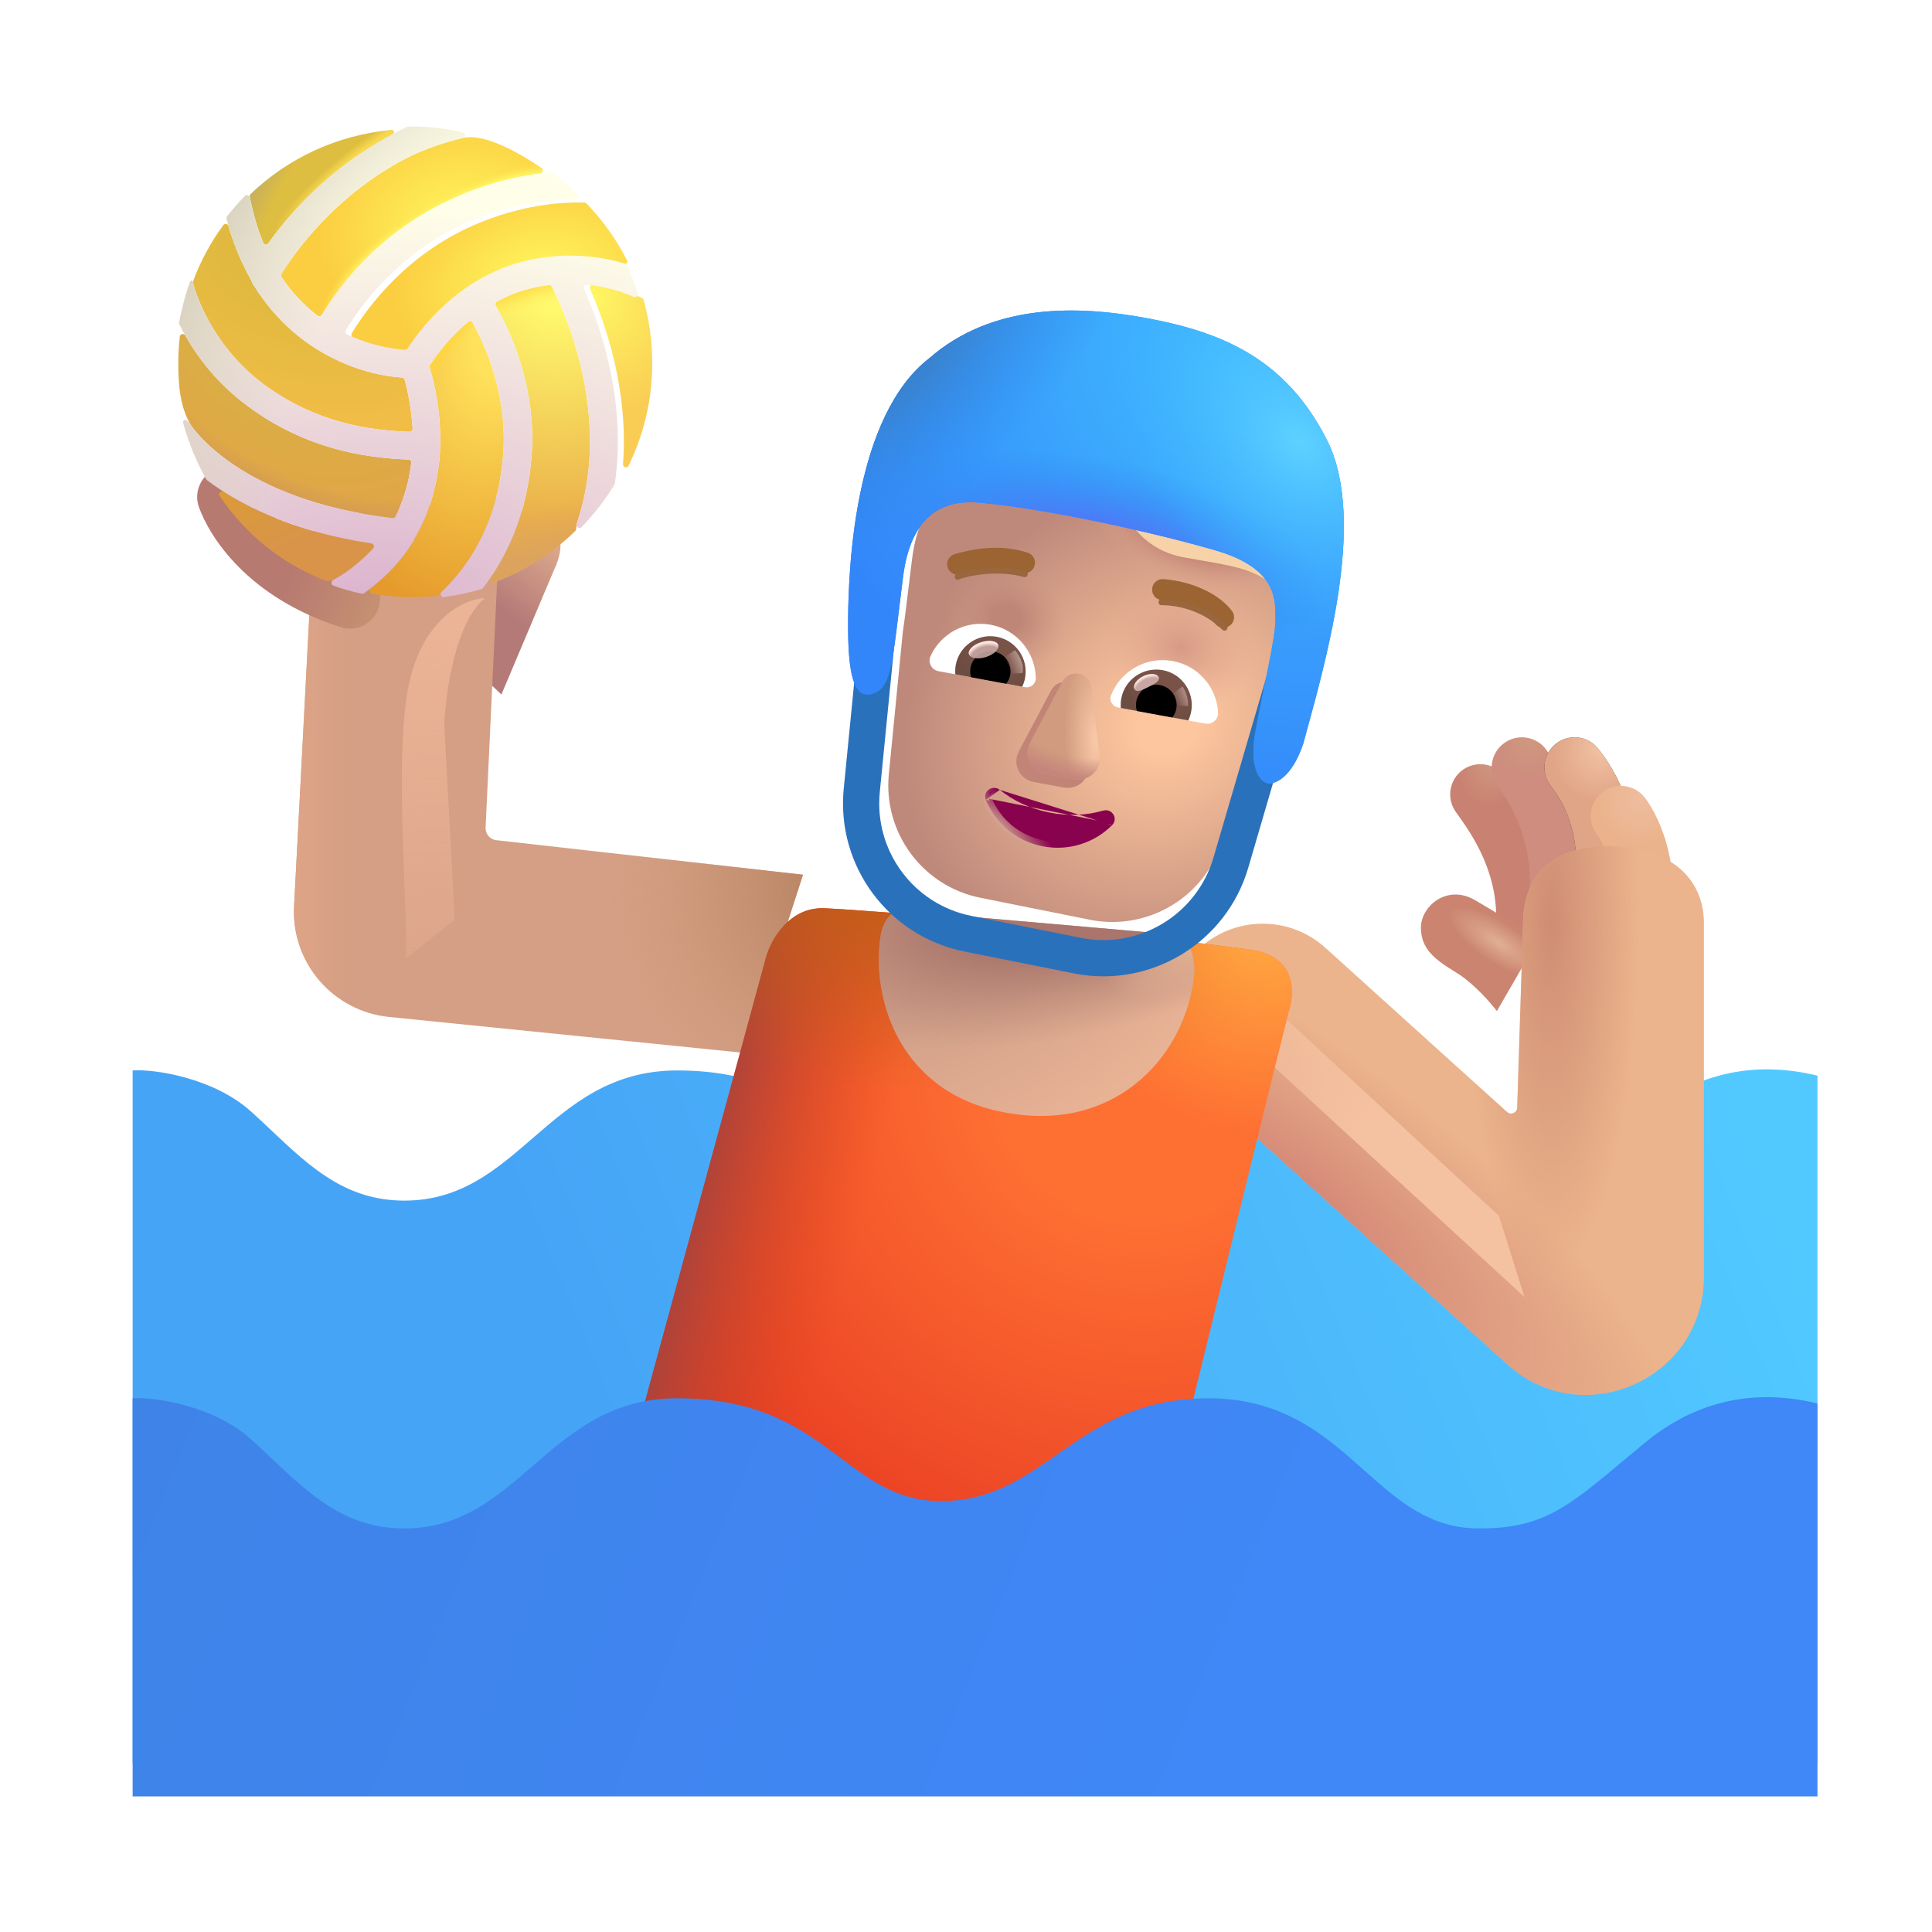 <svg width="32" height="32" viewBox="0 0 32 32" fill="none" xmlns="http://www.w3.org/2000/svg">
<g filter="url(#filter0_iii_3987_23709)">
<path d="M29.953 29.357V17.966C28.695 17.661 27.756 18.068 27.078 18.63C26.972 18.718 26.872 18.802 26.777 18.881C25.796 19.704 25.398 20.036 24.344 20.036C23.525 20.036 23.001 19.569 22.44 19.069C21.796 18.496 21.105 17.88 19.867 17.88C18.695 17.88 18.009 18.359 17.364 18.809C16.792 19.207 16.253 19.583 15.438 19.583C14.726 19.583 14.278 19.247 13.78 18.873C13.158 18.406 12.458 17.88 11.066 17.88C9.969 17.88 9.311 18.449 8.672 19.003C8.067 19.526 7.478 20.036 6.547 20.036C5.578 20.036 4.987 19.479 4.352 18.88C4.24 18.773 4.126 18.666 4.008 18.56C3.383 17.997 2.396 17.854 2.047 17.88V29.357L29.953 29.357Z" fill="url(#paint0_linear_3987_23709)"/>
</g>
<path d="M8.398 8.445L8.857 8.49C8.921 8.496 8.984 8.51 9.038 8.545C9.281 8.704 9.376 9.029 9.176 9.441L8.305 11.503L7.414 10.662L8.398 8.445Z" fill="url(#paint1_linear_3987_23709)"/>
<g filter="url(#filter1_i_3987_23709)">
<path d="M5.071 15.611L5.406 9.198L8.5 8.823L8.243 14.307C8.238 14.413 8.316 14.504 8.42 14.516L13.5 15.088L12.547 18.041L6.643 17.444C5.714 17.35 5.023 16.544 5.071 15.611Z" fill="#D59F85"/>
<path d="M5.071 15.611L5.406 9.198L8.5 8.823L8.243 14.307C8.238 14.413 8.316 14.504 8.42 14.516L13.5 15.088L12.547 18.041L6.643 17.444C5.714 17.35 5.023 16.544 5.071 15.611Z" fill="url(#paint2_radial_3987_23709)"/>
<path d="M5.071 15.611L5.406 9.198L8.5 8.823L8.243 14.307C8.238 14.413 8.316 14.504 8.42 14.516L13.5 15.088L12.547 18.041L6.643 17.444C5.714 17.35 5.023 16.544 5.071 15.611Z" fill="url(#paint3_linear_3987_23709)"/>
</g>
<path fill-rule="evenodd" clip-rule="evenodd" d="M24.234 12.747C24.461 12.589 24.773 12.645 24.93 12.872C24.94 12.887 24.954 12.905 24.97 12.928C25.184 13.221 25.891 14.192 25.767 15.501C25.741 15.776 25.497 15.978 25.223 15.952C24.948 15.926 24.746 15.682 24.772 15.407C24.858 14.492 24.37 13.809 24.155 13.508C24.138 13.483 24.122 13.462 24.109 13.443C23.951 13.216 24.008 12.905 24.234 12.747Z" fill="url(#paint4_radial_3987_23709)"/>
<path fill-rule="evenodd" clip-rule="evenodd" d="M3.597 7.761C3.857 7.668 4.143 7.803 4.236 8.063C4.317 8.288 4.73 9.049 5.948 9.435C6.211 9.518 6.357 9.799 6.273 10.062C6.19 10.326 5.909 10.472 5.646 10.388C4.101 9.899 3.47 8.889 3.295 8.4C3.202 8.14 3.337 7.854 3.597 7.761Z" fill="url(#paint5_linear_3987_23709)"/>
<path fill-rule="evenodd" clip-rule="evenodd" d="M24.922 12.302C25.148 12.144 25.46 12.2 25.618 12.427C25.622 12.433 25.626 12.439 25.63 12.445C25.819 12.715 26.454 13.626 26.326 14.982C26.3 15.257 26.056 15.459 25.781 15.433C25.506 15.407 25.304 15.163 25.33 14.888C25.424 13.898 24.966 13.241 24.806 13.011C24.803 13.007 24.8 13.002 24.797 12.998C24.639 12.771 24.695 12.459 24.922 12.302Z" fill="url(#paint6_radial_3987_23709)"/>
<path fill-rule="evenodd" clip-rule="evenodd" d="M25.766 12.323C25.981 12.15 26.296 12.183 26.469 12.398C26.736 12.73 27.299 13.606 27.04 14.966C26.988 15.237 26.726 15.415 26.455 15.364C26.183 15.312 26.006 15.05 26.057 14.779C26.243 13.803 25.845 13.218 25.69 13.026C25.517 12.811 25.551 12.496 25.766 12.323Z" fill="url(#paint7_radial_3987_23709)"/>
<path fill-rule="evenodd" clip-rule="evenodd" d="M25.766 12.323C25.981 12.15 26.296 12.183 26.469 12.398C26.736 12.73 27.299 13.606 27.04 14.966C26.988 15.237 26.726 15.415 26.455 15.364C26.183 15.312 26.006 15.05 26.057 14.779C26.243 13.803 25.845 13.218 25.69 13.026C25.517 12.811 25.551 12.496 25.766 12.323Z" fill="url(#paint8_radial_3987_23709)"/>
<path fill-rule="evenodd" clip-rule="evenodd" d="M26.543 13.121C26.761 12.952 27.075 12.993 27.244 13.212C27.511 13.558 27.906 14.469 27.609 15.618C27.54 15.886 27.267 16.047 27 15.978C26.733 15.909 26.572 15.636 26.641 15.369C26.852 14.55 26.552 13.952 26.452 13.822C26.283 13.603 26.324 13.289 26.543 13.121Z" fill="url(#paint9_radial_3987_23709)"/>
<path d="M24.117 16.107C24.405 16.282 24.688 16.607 24.793 16.747L25.492 15.537C25.301 15.425 24.823 15.143 24.441 14.915C23.965 14.63 23.531 15.017 23.535 15.368C23.539 15.72 23.758 15.888 24.117 16.107Z" fill="url(#paint10_radial_3987_23709)"/>
<g filter="url(#filter2_i_3987_23709)">
<path fill-rule="evenodd" clip-rule="evenodd" d="M26.148 14.513C27.005 14.513 27.722 14.938 27.722 15.794V21.651C27.722 23.341 25.718 24.231 24.464 23.098L19.375 18.499C18.74 17.925 18.69 16.945 19.264 16.31C19.838 15.675 20.818 15.625 21.453 16.199L24.462 18.918C24.525 18.975 24.626 18.932 24.629 18.847L24.727 15.794C24.727 14.938 25.292 14.513 26.148 14.513Z" fill="#EBB48C"/>
<path fill-rule="evenodd" clip-rule="evenodd" d="M26.148 14.513C27.005 14.513 27.722 14.938 27.722 15.794V21.651C27.722 23.341 25.718 24.231 24.464 23.098L19.375 18.499C18.74 17.925 18.69 16.945 19.264 16.31C19.838 15.675 20.818 15.625 21.453 16.199L24.462 18.918C24.525 18.975 24.626 18.932 24.629 18.847L24.727 15.794C24.727 14.938 25.292 14.513 26.148 14.513Z" fill="url(#paint11_radial_3987_23709)"/>
<path fill-rule="evenodd" clip-rule="evenodd" d="M26.148 14.513C27.005 14.513 27.722 14.938 27.722 15.794V21.651C27.722 23.341 25.718 24.231 24.464 23.098L19.375 18.499C18.74 17.925 18.69 16.945 19.264 16.31C19.838 15.675 20.818 15.625 21.453 16.199L24.462 18.918C24.525 18.975 24.626 18.932 24.629 18.847L24.727 15.794C24.727 14.938 25.292 14.513 26.148 14.513Z" fill="url(#paint12_radial_3987_23709)"/>
</g>
<g filter="url(#filter3_f_3987_23709)">
<path d="M25.249 21.482L20.608 17.216L20.686 16.31L24.827 20.138L25.249 21.482Z" fill="url(#paint13_linear_3987_23709)"/>
</g>
<path d="M3.198 4.657C3.194 4.665 3.194 4.674 3.195 4.682C3.225 4.812 3.484 5.705 4.373 6.37C5.06 6.872 5.828 7.123 6.785 7.152C6.814 7.153 6.837 7.128 6.835 7.099C6.813 6.759 6.751 6.464 6.702 6.289C6.697 6.268 6.678 6.254 6.657 6.253C6.398 6.237 5.938 6.159 5.449 5.899C5.053 5.691 4.585 5.337 4.209 4.734C4.207 4.731 4.205 4.728 4.202 4.725C4.194 4.716 4.187 4.704 4.181 4.692C4.176 4.679 4.171 4.665 4.166 4.65L4.162 4.641C4.016 4.385 3.886 4.089 3.786 3.746C3.774 3.706 3.723 3.696 3.698 3.729C3.491 4.012 3.322 4.324 3.198 4.657Z" fill="url(#paint14_radial_3987_23709)"/>
<path d="M3.161 7.038C3.172 7.059 3.958 8.281 6.501 8.581C6.521 8.583 6.542 8.572 6.552 8.554C6.699 8.258 6.778 7.954 6.812 7.666C6.815 7.637 6.793 7.612 6.764 7.611C6.028 7.585 5.05 7.429 4.102 6.725C3.602 6.357 3.279 5.923 3.071 5.559C3.047 5.517 2.983 5.528 2.978 5.576C2.962 5.72 2.953 5.866 2.953 6.014C2.953 6.384 2.982 6.741 3.161 7.038Z" fill="url(#paint15_radial_3987_23709)"/>
<path d="M3.161 7.038C3.172 7.059 3.958 8.281 6.501 8.581C6.521 8.583 6.542 8.572 6.552 8.554C6.699 8.258 6.778 7.954 6.812 7.666C6.815 7.637 6.793 7.612 6.764 7.611C6.028 7.585 5.05 7.429 4.102 6.725C3.602 6.357 3.279 5.923 3.071 5.559C3.047 5.517 2.983 5.528 2.978 5.576C2.962 5.72 2.953 5.866 2.953 6.014C2.953 6.384 2.982 6.741 3.161 7.038Z" fill="url(#paint16_radial_3987_23709)"/>
<path d="M5.378 9.612C5.411 9.624 5.476 9.622 5.509 9.612C5.513 9.611 5.515 9.609 5.518 9.608C5.791 9.457 6.005 9.274 6.182 9.082C6.209 9.052 6.191 9.006 6.152 9C5.019 8.828 4.233 8.481 3.706 8.145C3.661 8.116 3.606 8.168 3.636 8.213C4.067 8.845 4.652 9.329 5.378 9.612Z" fill="url(#paint17_radial_3987_23709)"/>
<path d="M7.24 9.868C7.272 9.864 7.292 9.824 7.315 9.802V9.802C7.736 9.402 8.238 8.701 8.333 7.55C8.413 6.561 8.044 5.734 7.828 5.344C7.814 5.317 7.778 5.311 7.755 5.331C7.43 5.601 7.22 5.899 7.123 6.047C7.115 6.06 7.113 6.075 7.117 6.089C7.193 6.335 7.338 6.935 7.278 7.613C7.236 8.006 7.133 8.472 6.867 8.917C6.864 8.923 6.862 8.929 6.859 8.935L6.856 8.943C6.853 8.951 6.848 8.96 6.843 8.967C6.84 8.97 6.838 8.973 6.836 8.976C6.67 9.25 6.441 9.508 6.141 9.743C6.106 9.77 6.119 9.825 6.162 9.832C6.378 9.87 6.601 9.889 6.828 9.889C6.967 9.889 7.105 9.882 7.24 9.868Z" fill="url(#paint18_radial_3987_23709)"/>
<path d="M7.24 9.868C7.272 9.864 7.292 9.824 7.315 9.802V9.802C7.736 9.402 8.238 8.701 8.333 7.55C8.413 6.561 8.044 5.734 7.828 5.344C7.814 5.317 7.778 5.311 7.755 5.331C7.43 5.601 7.22 5.899 7.123 6.047C7.115 6.06 7.113 6.075 7.117 6.089C7.193 6.335 7.338 6.935 7.278 7.613C7.236 8.006 7.133 8.472 6.867 8.917C6.864 8.923 6.862 8.929 6.859 8.935L6.856 8.943C6.853 8.951 6.848 8.96 6.843 8.967C6.84 8.97 6.838 8.973 6.836 8.976C6.67 9.25 6.441 9.508 6.141 9.743C6.106 9.77 6.119 9.825 6.162 9.832C6.378 9.87 6.601 9.889 6.828 9.889C6.967 9.889 7.105 9.882 7.24 9.868Z" fill="url(#paint19_linear_3987_23709)"/>
<path d="M9.527 8.795C9.553 8.77 9.54 8.715 9.55 8.681C9.55 8.68 9.55 8.678 9.551 8.677C10.138 6.962 9.398 5.259 9.142 4.748C9.133 4.73 9.114 4.72 9.093 4.722C8.989 4.734 8.885 4.753 8.772 4.782C8.58 4.83 8.396 4.904 8.23 4.997C8.206 5.01 8.198 5.041 8.212 5.065C8.458 5.495 8.894 6.431 8.803 7.582C8.73 8.454 8.446 9.1 8.124 9.57C8.096 9.611 8.135 9.664 8.181 9.647C8.688 9.458 9.146 9.165 9.527 8.795Z" fill="url(#paint20_radial_3987_23709)"/>
<path d="M9.527 8.795C9.553 8.77 9.54 8.715 9.55 8.681C9.55 8.68 9.55 8.678 9.551 8.677C10.138 6.962 9.398 5.259 9.142 4.748C9.133 4.73 9.114 4.72 9.093 4.722C8.989 4.734 8.885 4.753 8.772 4.782C8.58 4.83 8.396 4.904 8.23 4.997C8.206 5.01 8.198 5.041 8.212 5.065C8.458 5.495 8.894 6.431 8.803 7.582C8.73 8.454 8.446 9.1 8.124 9.57C8.096 9.611 8.135 9.664 8.181 9.647C8.688 9.458 9.146 9.165 9.527 8.795Z" fill="url(#paint21_radial_3987_23709)"/>
<path d="M9.527 8.795C9.553 8.77 9.54 8.715 9.55 8.681C9.55 8.68 9.55 8.678 9.551 8.677C10.138 6.962 9.398 5.259 9.142 4.748C9.133 4.73 9.114 4.72 9.093 4.722C8.989 4.734 8.885 4.753 8.772 4.782C8.58 4.83 8.396 4.904 8.23 4.997C8.206 5.01 8.198 5.041 8.212 5.065C8.458 5.495 8.894 6.431 8.803 7.582C8.73 8.454 8.446 9.1 8.124 9.57C8.096 9.611 8.135 9.664 8.181 9.647C8.688 9.458 9.146 9.165 9.527 8.795Z" fill="url(#paint22_radial_3987_23709)"/>
<g filter="url(#filter4_i_3987_23709)">
<path d="M10.559 4.965C10.552 4.939 10.517 4.928 10.493 4.917C10.317 4.838 10.054 4.749 9.723 4.716C9.685 4.712 9.658 4.75 9.673 4.785C9.926 5.358 10.312 6.449 10.219 7.686C10.215 7.741 10.287 7.764 10.311 7.714C10.562 7.201 10.703 6.624 10.703 6.014C10.703 5.651 10.653 5.298 10.559 4.965Z" fill="url(#paint23_radial_3987_23709)"/>
</g>
<g filter="url(#filter5_i_3987_23709)">
<path d="M6.75 5.771C6.973 5.431 7.596 4.608 8.657 4.332C9.282 4.176 9.827 4.23 10.226 4.331C10.268 4.341 10.304 4.299 10.284 4.26C10.108 3.912 9.88 3.595 9.611 3.317C9.592 3.298 9.557 3.304 9.53 3.304V3.304C9.221 3.299 8.543 3.331 7.737 3.684C6.601 4.187 5.978 5.058 5.728 5.467C5.712 5.492 5.722 5.524 5.748 5.536C6.148 5.726 6.507 5.78 6.706 5.793C6.723 5.794 6.74 5.786 6.75 5.771Z" fill="url(#paint24_radial_3987_23709)"/>
</g>
<path d="M8.966 2.781C9.004 2.807 8.99 2.866 8.944 2.872C8.567 2.923 8.08 3.027 7.549 3.267C6.298 3.812 5.612 4.747 5.331 5.215C5.316 5.24 5.282 5.247 5.259 5.229C5.05 5.07 4.844 4.859 4.662 4.588C4.652 4.572 4.651 4.552 4.661 4.535C4.878 4.188 5.533 3.25 6.713 2.629C7.032 2.462 7.377 2.354 7.663 2.286C8.024 2.2 8.601 2.533 8.966 2.781Z" fill="url(#paint25_radial_3987_23709)"/>
<path d="M8.966 2.781C9.004 2.807 8.99 2.866 8.944 2.872C8.567 2.923 8.08 3.027 7.549 3.267C6.298 3.812 5.612 4.747 5.331 5.215C5.316 5.24 5.282 5.247 5.259 5.229C5.05 5.07 4.844 4.859 4.662 4.588C4.652 4.572 4.651 4.552 4.661 4.535C4.878 4.188 5.533 3.25 6.713 2.629C7.032 2.462 7.377 2.354 7.663 2.286C8.024 2.2 8.601 2.533 8.966 2.781Z" fill="url(#paint26_radial_3987_23709)"/>
<path d="M4.147 3.217C4.133 3.23 4.136 3.254 4.139 3.273V3.273C4.194 3.554 4.269 3.801 4.359 4.02C4.374 4.056 4.423 4.061 4.445 4.029C4.787 3.55 5.452 2.778 6.504 2.222V2.222C6.536 2.202 6.522 2.151 6.485 2.154C5.581 2.233 4.766 2.623 4.147 3.217Z" fill="url(#paint27_radial_3987_23709)"/>
<path d="M4.147 3.217C4.133 3.23 4.136 3.254 4.139 3.273V3.273C4.194 3.554 4.269 3.801 4.359 4.02C4.374 4.056 4.423 4.061 4.445 4.029C4.787 3.55 5.452 2.778 6.504 2.222V2.222C6.536 2.202 6.522 2.151 6.485 2.154C5.581 2.233 4.766 2.623 4.147 3.217Z" fill="url(#paint28_radial_3987_23709)"/>
<path d="M8.657 4.332C7.596 4.608 6.973 5.431 6.75 5.771C6.74 5.786 6.723 5.794 6.706 5.793C6.507 5.78 6.148 5.727 5.748 5.537C5.722 5.524 5.713 5.492 5.728 5.467C5.978 5.058 6.601 4.187 7.737 3.685C8.543 3.331 9.221 3.299 9.53 3.304C9.576 3.305 9.6 3.249 9.567 3.217C9.435 3.089 9.3 2.968 9.153 2.86C9.143 2.853 9.131 2.849 9.119 2.851C8.723 2.893 8.166 2.989 7.549 3.267C6.298 3.812 5.612 4.747 5.331 5.215C5.316 5.24 5.282 5.247 5.259 5.229C5.05 5.07 4.844 4.859 4.662 4.589C4.652 4.572 4.651 4.552 4.661 4.535C4.878 4.188 5.533 3.25 6.714 2.629C7.032 2.462 7.377 2.355 7.663 2.286C7.714 2.274 7.716 2.203 7.665 2.191C7.397 2.13 7.113 2.096 6.828 2.096C6.803 2.096 6.784 2.096 6.767 2.096C6.759 2.096 6.752 2.098 6.745 2.102C6.665 2.141 6.585 2.172 6.505 2.222C5.452 2.778 4.787 3.55 4.445 4.029C4.423 4.061 4.374 4.056 4.359 4.02C4.269 3.801 4.194 3.554 4.139 3.273C4.132 3.234 4.084 3.218 4.056 3.246C3.952 3.351 3.853 3.466 3.762 3.582C3.752 3.594 3.749 3.61 3.752 3.625C3.856 4.02 3.999 4.356 4.162 4.641C4.163 4.644 4.165 4.647 4.166 4.65C4.175 4.678 4.185 4.705 4.202 4.725C4.205 4.728 4.207 4.731 4.209 4.734C4.585 5.337 5.053 5.691 5.449 5.899C5.938 6.159 6.398 6.237 6.657 6.253C6.678 6.254 6.697 6.268 6.702 6.289C6.751 6.464 6.813 6.759 6.836 7.099C6.838 7.128 6.814 7.153 6.785 7.152C5.828 7.123 5.06 6.872 4.373 6.37C3.422 5.659 3.193 4.688 3.193 4.667C3.193 4.641 3.157 4.642 3.148 4.666C3.069 4.882 3.013 5.107 2.966 5.339C2.964 5.35 2.965 5.361 2.97 5.371C3.17 5.767 3.514 6.292 4.102 6.725C5.05 7.429 6.028 7.585 6.764 7.611C6.793 7.612 6.816 7.638 6.812 7.666C6.778 7.954 6.699 8.258 6.551 8.554C6.542 8.572 6.522 8.583 6.501 8.581C3.959 8.281 3.172 7.059 3.161 7.038C3.143 7.008 3.117 6.98 3.086 6.961C3.056 6.942 3.025 6.973 3.035 7.008C3.127 7.341 3.254 7.649 3.417 7.938C3.421 7.944 3.425 7.949 3.43 7.953C3.942 8.34 4.801 8.795 6.152 9C6.191 9.006 6.209 9.052 6.182 9.082C6.005 9.274 5.791 9.457 5.518 9.608C5.48 9.629 5.483 9.686 5.524 9.7C5.673 9.754 5.83 9.8 5.992 9.834C6.006 9.837 6.02 9.834 6.031 9.826C6.386 9.569 6.651 9.283 6.836 8.976C6.838 8.973 6.84 8.97 6.843 8.967C6.848 8.96 6.853 8.951 6.857 8.943C6.86 8.934 6.862 8.925 6.867 8.917C7.133 8.472 7.236 8.006 7.278 7.613C7.338 6.935 7.193 6.335 7.118 6.089C7.113 6.075 7.115 6.059 7.123 6.047C7.22 5.899 7.43 5.601 7.755 5.331C7.778 5.311 7.814 5.317 7.829 5.344C8.044 5.734 8.413 6.561 8.333 7.55C8.238 8.701 7.736 9.402 7.315 9.802C7.28 9.836 7.307 9.897 7.356 9.89C7.568 9.859 7.776 9.816 7.973 9.759C7.983 9.756 7.992 9.75 7.998 9.742C8.37 9.262 8.72 8.565 8.803 7.582C8.894 6.431 8.458 5.495 8.212 5.065C8.198 5.041 8.206 5.01 8.23 4.997C8.396 4.904 8.58 4.83 8.772 4.782C8.885 4.753 8.99 4.733 9.093 4.722C9.114 4.72 9.133 4.73 9.142 4.748C9.398 5.259 10.138 6.962 9.551 8.677C9.533 8.728 9.595 8.769 9.632 8.731C9.836 8.52 10.02 8.284 10.177 8.029C10.18 8.023 10.183 8.017 10.184 8.01C10.38 6.641 9.948 5.408 9.673 4.785C9.658 4.75 9.685 4.712 9.723 4.716C10.054 4.749 10.317 4.838 10.493 4.917C10.533 4.935 10.578 4.898 10.565 4.856C10.513 4.696 10.454 4.542 10.39 4.395C10.384 4.382 10.373 4.372 10.359 4.368C9.952 4.245 9.355 4.158 8.657 4.332Z" fill="url(#paint29_radial_3987_23709)"/>
<path d="M8.657 4.332C7.596 4.608 6.973 5.431 6.75 5.771C6.74 5.786 6.723 5.794 6.706 5.793C6.507 5.78 6.148 5.727 5.748 5.537C5.722 5.524 5.713 5.492 5.728 5.467C5.978 5.058 6.601 4.187 7.737 3.685C8.543 3.331 9.221 3.299 9.53 3.304C9.576 3.305 9.6 3.249 9.567 3.217C9.435 3.089 9.3 2.968 9.153 2.86C9.143 2.853 9.131 2.849 9.119 2.851C8.723 2.893 8.166 2.989 7.549 3.267C6.298 3.812 5.612 4.747 5.331 5.215C5.316 5.24 5.282 5.247 5.259 5.229C5.05 5.07 4.844 4.859 4.662 4.589C4.652 4.572 4.651 4.552 4.661 4.535C4.878 4.188 5.533 3.25 6.714 2.629C7.032 2.462 7.377 2.355 7.663 2.286C7.714 2.274 7.716 2.203 7.665 2.191C7.397 2.13 7.113 2.096 6.828 2.096C6.803 2.096 6.784 2.096 6.767 2.096C6.759 2.096 6.752 2.098 6.745 2.102C6.665 2.141 6.585 2.172 6.505 2.222C5.452 2.778 4.787 3.55 4.445 4.029C4.423 4.061 4.374 4.056 4.359 4.02C4.269 3.801 4.194 3.554 4.139 3.273C4.132 3.234 4.084 3.218 4.056 3.246C3.952 3.351 3.853 3.466 3.762 3.582C3.752 3.594 3.749 3.61 3.752 3.625C3.856 4.02 3.999 4.356 4.162 4.641C4.163 4.644 4.165 4.647 4.166 4.65C4.175 4.678 4.185 4.705 4.202 4.725C4.205 4.728 4.207 4.731 4.209 4.734C4.585 5.337 5.053 5.691 5.449 5.899C5.938 6.159 6.398 6.237 6.657 6.253C6.678 6.254 6.697 6.268 6.702 6.289C6.751 6.464 6.813 6.759 6.836 7.099C6.838 7.128 6.814 7.153 6.785 7.152C5.828 7.123 5.06 6.872 4.373 6.37C3.422 5.659 3.193 4.688 3.193 4.667C3.193 4.641 3.157 4.642 3.148 4.666C3.069 4.882 3.013 5.107 2.966 5.339C2.964 5.35 2.965 5.361 2.97 5.371C3.17 5.767 3.514 6.292 4.102 6.725C5.05 7.429 6.028 7.585 6.764 7.611C6.793 7.612 6.816 7.638 6.812 7.666C6.778 7.954 6.699 8.258 6.551 8.554C6.542 8.572 6.522 8.583 6.501 8.581C3.959 8.281 3.172 7.059 3.161 7.038C3.143 7.008 3.117 6.98 3.086 6.961C3.056 6.942 3.025 6.973 3.035 7.008C3.127 7.341 3.254 7.649 3.417 7.938C3.421 7.944 3.425 7.949 3.43 7.953C3.942 8.34 4.801 8.795 6.152 9C6.191 9.006 6.209 9.052 6.182 9.082C6.005 9.274 5.791 9.457 5.518 9.608C5.48 9.629 5.483 9.686 5.524 9.7C5.673 9.754 5.83 9.8 5.992 9.834C6.006 9.837 6.02 9.834 6.031 9.826C6.386 9.569 6.651 9.283 6.836 8.976C6.838 8.973 6.84 8.97 6.843 8.967C6.848 8.96 6.853 8.951 6.857 8.943C6.86 8.934 6.862 8.925 6.867 8.917C7.133 8.472 7.236 8.006 7.278 7.613C7.338 6.935 7.193 6.335 7.118 6.089C7.113 6.075 7.115 6.059 7.123 6.047C7.22 5.899 7.43 5.601 7.755 5.331C7.778 5.311 7.814 5.317 7.829 5.344C8.044 5.734 8.413 6.561 8.333 7.55C8.238 8.701 7.736 9.402 7.315 9.802C7.28 9.836 7.307 9.897 7.356 9.89C7.568 9.859 7.776 9.816 7.973 9.759C7.983 9.756 7.992 9.75 7.998 9.742C8.37 9.262 8.72 8.565 8.803 7.582C8.894 6.431 8.458 5.495 8.212 5.065C8.198 5.041 8.206 5.01 8.23 4.997C8.396 4.904 8.58 4.83 8.772 4.782C8.885 4.753 8.99 4.733 9.093 4.722C9.114 4.72 9.133 4.73 9.142 4.748C9.398 5.259 10.138 6.962 9.551 8.677C9.533 8.728 9.595 8.769 9.632 8.731C9.836 8.52 10.02 8.284 10.177 8.029C10.18 8.023 10.183 8.017 10.184 8.01C10.38 6.641 9.948 5.408 9.673 4.785C9.658 4.75 9.685 4.712 9.723 4.716C10.054 4.749 10.317 4.838 10.493 4.917C10.533 4.935 10.578 4.898 10.565 4.856C10.513 4.696 10.454 4.542 10.39 4.395C10.384 4.382 10.373 4.372 10.359 4.368C9.952 4.245 9.355 4.158 8.657 4.332Z" fill="url(#paint30_radial_3987_23709)"/>
<path d="M12.688 15.857L10.547 23.716L15.156 25.888L19.578 23.935C20.162 21.555 21.334 16.776 21.359 16.701C21.391 16.607 21.578 15.857 20.719 15.732C18.109 15.372 14.391 15.075 13.656 15.044C13.069 15.019 12.766 15.575 12.688 15.857Z" fill="url(#paint31_radial_3987_23709)"/>
<path d="M12.688 15.857L10.547 23.716L15.156 25.888L19.578 23.935C20.162 21.555 21.334 16.776 21.359 16.701C21.391 16.607 21.578 15.857 20.719 15.732C18.109 15.372 14.391 15.075 13.656 15.044C13.069 15.019 12.766 15.575 12.688 15.857Z" fill="url(#paint32_linear_3987_23709)"/>
<path d="M12.688 15.857L10.547 23.716L15.156 25.888L19.578 23.935C20.162 21.555 21.334 16.776 21.359 16.701C21.391 16.607 21.578 15.857 20.719 15.732C18.109 15.372 14.391 15.075 13.656 15.044C13.069 15.019 12.766 15.575 12.688 15.857Z" fill="url(#paint33_radial_3987_23709)"/>
<path d="M12.688 15.857L10.547 23.716L15.156 25.888L19.578 23.935C20.162 21.555 21.334 16.776 21.359 16.701C21.391 16.607 21.578 15.857 20.719 15.732C18.109 15.372 14.391 15.075 13.656 15.044C13.069 15.019 12.766 15.575 12.688 15.857Z" fill="url(#paint34_radial_3987_23709)"/>
<path d="M14.585 15.505C14.664 15.068 14.91 15.095 14.949 15.087L19.296 15.466C19.466 15.45 19.799 15.558 19.781 16.114C19.664 17.443 18.531 18.732 16.746 18.443C14.907 18.165 14.425 16.548 14.585 15.505Z" fill="url(#paint35_radial_3987_23709)"/>
<path d="M14.585 15.505C14.664 15.068 14.91 15.095 14.949 15.087L19.296 15.466C19.466 15.45 19.799 15.558 19.781 16.114C19.664 17.443 18.531 18.732 16.746 18.443C14.907 18.165 14.425 16.548 14.585 15.505Z" fill="url(#paint36_radial_3987_23709)"/>
<path d="M14.585 15.505C14.664 15.068 14.91 15.095 14.949 15.087L19.296 15.466C19.466 15.45 19.799 15.558 19.781 16.114C19.664 17.443 18.531 18.732 16.746 18.443C14.907 18.165 14.425 16.548 14.585 15.505Z" fill="url(#paint37_radial_3987_23709)"/>
<g filter="url(#filter6_i_3987_23709)">
<path d="M14.957 9.556C15.105 8.374 15.785 8.285 16.234 8.326C17.309 8.423 19.07 8.806 20.133 9.115C21.131 9.405 21.127 9.915 21.125 10.225L21.125 10.267C21.125 10.454 21.058 10.8 20.971 11.223L20.099 14.204C19.822 15.15 18.868 15.727 17.902 15.534L16.089 15.17C15.132 14.979 14.476 14.093 14.572 13.121L14.804 10.76C14.833 10.572 14.861 10.34 14.896 10.052C14.914 9.902 14.934 9.738 14.957 9.556Z" fill="url(#paint38_radial_3987_23709)"/>
<path d="M14.957 9.556C15.105 8.374 15.785 8.285 16.234 8.326C17.309 8.423 19.07 8.806 20.133 9.115C21.131 9.405 21.127 9.915 21.125 10.225L21.125 10.267C21.125 10.454 21.058 10.8 20.971 11.223L20.099 14.204C19.822 15.15 18.868 15.727 17.902 15.534L16.089 15.17C15.132 14.979 14.476 14.093 14.572 13.121L14.804 10.76C14.833 10.572 14.861 10.34 14.896 10.052C14.914 9.902 14.934 9.738 14.957 9.556Z" fill="url(#paint39_radial_3987_23709)"/>
<path d="M14.957 9.556C15.105 8.374 15.785 8.285 16.234 8.326C17.309 8.423 19.07 8.806 20.133 9.115C21.131 9.405 21.127 9.915 21.125 10.225L21.125 10.267C21.125 10.454 21.058 10.8 20.971 11.223L20.099 14.204C19.822 15.15 18.868 15.727 17.902 15.534L16.089 15.17C15.132 14.979 14.476 14.093 14.572 13.121L14.804 10.76C14.833 10.572 14.861 10.34 14.896 10.052C14.914 9.902 14.934 9.738 14.957 9.556Z" fill="url(#paint40_radial_3987_23709)"/>
<path d="M14.957 9.556C15.105 8.374 15.785 8.285 16.234 8.326C17.309 8.423 19.07 8.806 20.133 9.115C21.131 9.405 21.127 9.915 21.125 10.225L21.125 10.267C21.125 10.454 21.058 10.8 20.971 11.223L20.099 14.204C19.822 15.15 18.868 15.727 17.902 15.534L16.089 15.17C15.132 14.979 14.476 14.093 14.572 13.121L14.804 10.76C14.833 10.572 14.861 10.34 14.896 10.052C14.914 9.902 14.934 9.738 14.957 9.556Z" fill="url(#paint41_radial_3987_23709)"/>
</g>
<path fill-rule="evenodd" clip-rule="evenodd" d="M13.975 13.062L14.28 9.968L14.877 10.027L14.572 13.121C14.476 14.093 15.132 14.979 16.089 15.17L17.902 15.534C18.868 15.727 19.822 15.15 20.099 14.204L21.181 10.507L21.757 10.675L20.675 14.373C20.311 15.617 19.055 16.377 17.784 16.122L15.972 15.759C14.712 15.506 13.849 14.341 13.975 13.062Z" fill="#2A71BB"/>
<g filter="url(#filter7_i_3987_23709)">
<path d="M19.605 9.431C18.975 9.314 18.694 8.86 18.632 8.661C19.21 8.65 20.477 8.702 20.927 9.004C21.377 9.305 21.309 9.816 21.219 10.033C20.848 9.594 20.392 9.577 19.605 9.431Z" fill="#F7D2A8"/>
</g>
<g filter="url(#filter8_i_3987_23709)">
<path fill-rule="evenodd" clip-rule="evenodd" d="M16.913 9.687C16.533 9.56 16.135 9.65 15.909 9.713C15.816 9.739 15.72 9.684 15.694 9.591C15.668 9.498 15.723 9.402 15.816 9.376C16.049 9.311 16.536 9.192 17.023 9.355C17.115 9.385 17.165 9.484 17.134 9.576C17.104 9.668 17.004 9.717 16.913 9.687Z" fill="#9B6432"/>
</g>
<g filter="url(#filter9_i_3987_23709)">
<path fill-rule="evenodd" clip-rule="evenodd" d="M19.083 9.952C19.075 10.049 19.147 10.133 19.243 10.14C19.656 10.173 19.989 10.35 20.126 10.529C20.184 10.606 20.294 10.621 20.371 10.562C20.448 10.504 20.463 10.394 20.404 10.317C20.189 10.035 19.748 9.829 19.271 9.792C19.174 9.784 19.09 9.856 19.083 9.952Z" fill="#9B6432"/>
</g>
<g filter="url(#filter10_f_3987_23709)">
<path d="M17.41 11.434L16.874 12.448C16.765 12.657 16.889 12.909 17.122 12.952L17.62 13.044C17.853 13.087 18.06 12.893 18.031 12.662L17.894 11.524C17.866 11.272 17.529 11.21 17.41 11.434Z" fill="#C18476"/>
</g>
<g filter="url(#filter11_f_3987_23709)">
<path d="M17.592 11.295L17.056 12.309C16.947 12.517 17.071 12.769 17.304 12.812L17.802 12.904C18.035 12.947 18.242 12.753 18.213 12.523L18.076 11.384C18.048 11.132 17.711 11.07 17.592 11.295Z" fill="url(#paint42_radial_3987_23709)"/>
<path d="M17.592 11.295L17.056 12.309C16.947 12.517 17.071 12.769 17.304 12.812L17.802 12.904C18.035 12.947 18.242 12.753 18.213 12.523L18.076 11.384C18.048 11.132 17.711 11.07 17.592 11.295Z" fill="url(#paint43_radial_3987_23709)"/>
</g>
<path d="M16.559 13.082L16.559 13.082C16.78 13.261 17.061 13.394 17.375 13.457C17.692 13.521 17.999 13.505 18.272 13.426L18.272 13.426L18.272 13.426C18.344 13.406 18.408 13.438 18.44 13.489C18.473 13.54 18.474 13.613 18.42 13.667M16.559 13.082L18.385 13.632M16.559 13.082L16.559 13.082C16.5 13.036 16.428 13.043 16.379 13.078C16.33 13.112 16.3 13.178 16.329 13.248M16.559 13.082L16.376 13.229M18.42 13.667C18.42 13.667 18.42 13.667 18.42 13.667L18.385 13.632M18.42 13.667C18.42 13.667 18.42 13.667 18.42 13.667L18.385 13.632M18.42 13.667C18.132 13.958 17.702 14.104 17.263 14.016C16.824 13.928 16.484 13.628 16.329 13.248M18.385 13.632C18.108 13.911 17.695 14.052 17.273 13.967C16.851 13.882 16.524 13.594 16.376 13.229M16.329 13.248C16.33 13.248 16.33 13.249 16.33 13.249L16.376 13.229M16.329 13.248C16.329 13.248 16.329 13.248 16.329 13.248L16.376 13.229" fill="#88024E" stroke="url(#paint44_radial_3987_23709)" stroke-width="0.1"/>
<path d="M19.425 10.949C19.848 11.027 20.151 11.384 20.175 11.796C20.184 11.915 20.077 12.006 19.962 11.985L18.517 11.718C18.425 11.701 18.367 11.603 18.403 11.515C18.561 11.115 18.984 10.867 19.425 10.949Z" fill="white"/>
<path d="M19.259 11.1C19.579 11.159 19.788 11.467 19.73 11.784C19.72 11.837 19.703 11.888 19.681 11.933L18.564 11.727C18.561 11.674 18.562 11.623 18.572 11.57C18.63 11.253 18.938 11.041 19.259 11.1Z" fill="url(#paint45_radial_3987_23709)"/>
<path d="M18.821 11.617C18.855 11.433 19.029 11.313 19.213 11.347C19.397 11.381 19.517 11.555 19.483 11.739C19.473 11.794 19.45 11.844 19.418 11.884L18.832 11.776C18.814 11.727 18.811 11.672 18.821 11.617Z" fill="black"/>
<g filter="url(#filter12_f_3987_23709)">
<path d="M19.191 11.215C19.221 11.277 19.124 11.328 19.013 11.383C18.902 11.437 18.821 11.475 18.79 11.413C18.759 11.351 18.824 11.256 18.935 11.201C19.045 11.147 19.16 11.153 19.191 11.215Z" fill="#C7A7A3"/>
<path d="M19.191 11.215C19.221 11.277 19.124 11.328 19.013 11.383C18.902 11.437 18.821 11.475 18.79 11.413C18.759 11.351 18.824 11.256 18.935 11.201C19.045 11.147 19.16 11.153 19.191 11.215Z" fill="url(#paint46_radial_3987_23709)"/>
</g>
<g filter="url(#filter13_f_3987_23709)">
<path d="M19.679 11.694C19.685 11.542 19.619 11.414 19.585 11.369L19.384 11.522L19.432 11.682L19.679 11.694Z" fill="url(#paint47_linear_3987_23709)"/>
</g>
<path d="M16.409 10.348C15.989 10.27 15.582 10.494 15.413 10.867C15.364 10.974 15.43 11.096 15.545 11.117L16.977 11.382C17.069 11.399 17.157 11.329 17.156 11.235C17.151 10.808 16.844 10.428 16.409 10.348Z" fill="white"/>
<path d="M16.509 10.547C16.192 10.488 15.889 10.699 15.83 11.014C15.821 11.066 15.819 11.12 15.823 11.169L16.93 11.374C16.953 11.327 16.97 11.279 16.979 11.226C17.035 10.911 16.827 10.606 16.509 10.547Z" fill="url(#paint48_radial_3987_23709)"/>
<path d="M16.732 11.181C16.766 10.998 16.647 10.825 16.464 10.792C16.282 10.758 16.109 10.877 16.075 11.059C16.065 11.114 16.069 11.168 16.084 11.217L16.665 11.325C16.697 11.284 16.722 11.235 16.732 11.181Z" fill="black"/>
<g filter="url(#filter14_f_3987_23709)">
<path d="M16.938 11.148C16.972 10.963 16.845 10.813 16.812 10.768L16.594 10.912L16.665 11.164L16.938 11.148Z" fill="url(#paint49_linear_3987_23709)"/>
</g>
<g filter="url(#filter15_f_3987_23709)">
<ellipse cx="16.291" cy="10.76" rx="0.254" ry="0.129" transform="rotate(-17.442 16.291 10.76)" fill="#C7A7A3" fill-opacity="0.9"/>
<ellipse cx="16.291" cy="10.76" rx="0.254" ry="0.129" transform="rotate(-17.442 16.291 10.76)" fill="url(#paint50_radial_3987_23709)"/>
</g>
<g filter="url(#filter16_iii_3987_23709)">
<path d="M29.953 29.904V23.396C28.695 23.091 27.756 23.497 27.078 24.06C26.972 24.148 26.872 24.232 26.777 24.311C25.796 25.133 25.398 25.466 24.344 25.466C23.525 25.466 23.001 24.999 22.44 24.499C21.796 23.926 21.105 23.31 19.867 23.31C18.695 23.31 18.009 23.788 17.364 24.238C16.792 24.637 16.253 25.013 15.438 25.013C14.726 25.013 14.278 24.677 13.78 24.303C13.158 23.836 12.458 23.31 11.066 23.31C9.969 23.31 9.311 23.879 8.672 24.432C8.067 24.956 7.478 25.466 6.547 25.466C5.578 25.466 4.987 24.908 4.352 24.309C4.24 24.203 4.126 24.096 4.008 23.989C3.383 23.427 2.396 23.284 2.047 23.31V29.904L29.953 29.904Z" fill="url(#paint51_linear_3987_23709)"/>
</g>
<path d="M14.957 9.556C15.105 8.374 15.785 8.285 16.234 8.326C17.309 8.423 19.07 8.806 20.133 9.115C21.177 9.418 21.125 9.962 21.125 10.267C21.125 10.572 20.945 11.302 20.797 12.099C20.678 12.736 20.878 12.948 20.992 12.974C21.109 12.995 21.392 12.893 21.586 12.318C21.922 11.075 22.656 8.646 21.984 7.302C21.312 5.958 20.266 5.513 19.047 5.279C17.828 5.044 16.43 5.029 15.391 5.935C14.164 6.888 14.055 9.341 14.047 10.247C14.039 11.154 14.133 11.591 14.453 11.49C14.773 11.388 14.777 10.986 14.957 9.556Z" fill="url(#paint52_radial_3987_23709)"/>
<path d="M14.957 9.556C15.105 8.374 15.785 8.285 16.234 8.326C17.309 8.423 19.07 8.806 20.133 9.115C21.177 9.418 21.125 9.962 21.125 10.267C21.125 10.572 20.945 11.302 20.797 12.099C20.678 12.736 20.878 12.948 20.992 12.974C21.109 12.995 21.392 12.893 21.586 12.318C21.922 11.075 22.656 8.646 21.984 7.302C21.312 5.958 20.266 5.513 19.047 5.279C17.828 5.044 16.43 5.029 15.391 5.935C14.164 6.888 14.055 9.341 14.047 10.247C14.039 11.154 14.133 11.591 14.453 11.49C14.773 11.388 14.777 10.986 14.957 9.556Z" fill="url(#paint53_radial_3987_23709)"/>
<path d="M14.957 9.556C15.105 8.374 15.785 8.285 16.234 8.326C17.309 8.423 19.07 8.806 20.133 9.115C21.177 9.418 21.125 9.962 21.125 10.267C21.125 10.572 20.945 11.302 20.797 12.099C20.678 12.736 20.878 12.948 20.992 12.974C21.109 12.995 21.392 12.893 21.586 12.318C21.922 11.075 22.656 8.646 21.984 7.302C21.312 5.958 20.266 5.513 19.047 5.279C17.828 5.044 16.43 5.029 15.391 5.935C14.164 6.888 14.055 9.341 14.047 10.247C14.039 11.154 14.133 11.591 14.453 11.49C14.773 11.388 14.777 10.986 14.957 9.556Z" fill="url(#paint54_radial_3987_23709)"/>
<path d="M14.957 9.556C15.105 8.374 15.785 8.285 16.234 8.326C17.309 8.423 19.07 8.806 20.133 9.115C21.177 9.418 21.125 9.962 21.125 10.267C21.125 10.572 20.945 11.302 20.797 12.099C20.678 12.736 20.878 12.948 20.992 12.974C21.109 12.995 21.392 12.893 21.586 12.318C21.922 11.075 22.656 8.646 21.984 7.302C21.312 5.958 20.266 5.513 19.047 5.279C17.828 5.044 16.43 5.029 15.391 5.935C14.164 6.888 14.055 9.341 14.047 10.247C14.039 11.154 14.133 11.591 14.453 11.49C14.773 11.388 14.777 10.986 14.957 9.556Z" fill="url(#paint55_radial_3987_23709)"/>
<path d="M14.957 9.556C15.105 8.374 15.785 8.285 16.234 8.326C17.309 8.423 19.07 8.806 20.133 9.115C21.177 9.418 21.125 9.962 21.125 10.267C21.125 10.572 20.945 11.302 20.797 12.099C20.678 12.736 20.878 12.948 20.992 12.974C21.109 12.995 21.392 12.893 21.586 12.318C21.922 11.075 22.656 8.646 21.984 7.302C21.312 5.958 20.266 5.513 19.047 5.279C17.828 5.044 16.43 5.029 15.391 5.935C14.164 6.888 14.055 9.341 14.047 10.247C14.039 11.154 14.133 11.591 14.453 11.49C14.773 11.388 14.777 10.986 14.957 9.556Z" fill="url(#paint56_radial_3987_23709)"/>
<path d="M14.957 9.556C15.105 8.374 15.785 8.285 16.234 8.326C17.309 8.423 19.07 8.806 20.133 9.115C21.177 9.418 21.125 9.962 21.125 10.267C21.125 10.572 20.945 11.302 20.797 12.099C20.678 12.736 20.878 12.948 20.992 12.974C21.109 12.995 21.392 12.893 21.586 12.318C21.922 11.075 22.656 8.646 21.984 7.302C21.312 5.958 20.266 5.513 19.047 5.279C17.828 5.044 16.43 5.029 15.391 5.935C14.164 6.888 14.055 9.341 14.047 10.247C14.039 11.154 14.133 11.591 14.453 11.49C14.773 11.388 14.777 10.986 14.957 9.556Z" fill="url(#paint57_radial_3987_23709)"/>
<path d="M14.957 9.556C15.105 8.374 15.785 8.285 16.234 8.326C17.309 8.423 19.07 8.806 20.133 9.115C21.177 9.418 21.125 9.962 21.125 10.267C21.125 10.572 20.945 11.302 20.797 12.099C20.678 12.736 20.878 12.948 20.992 12.974C21.109 12.995 21.392 12.893 21.586 12.318C21.922 11.075 22.656 8.646 21.984 7.302C21.312 5.958 20.266 5.513 19.047 5.279C17.828 5.044 16.43 5.029 15.391 5.935C14.164 6.888 14.055 9.341 14.047 10.247C14.039 11.154 14.133 11.591 14.453 11.49C14.773 11.388 14.777 10.986 14.957 9.556Z" fill="url(#paint58_radial_3987_23709)"/>
<path d="M14.957 9.556C15.105 8.374 15.785 8.285 16.234 8.326C17.309 8.423 19.07 8.806 20.133 9.115C21.177 9.418 21.125 9.962 21.125 10.267C21.125 10.572 20.945 11.302 20.797 12.099C20.678 12.736 20.878 12.948 20.992 12.974C21.109 12.995 21.392 12.893 21.586 12.318C21.922 11.075 22.656 8.646 21.984 7.302C21.312 5.958 20.266 5.513 19.047 5.279C17.828 5.044 16.43 5.029 15.391 5.935C14.164 6.888 14.055 9.341 14.047 10.247C14.039 11.154 14.133 11.591 14.453 11.49C14.773 11.388 14.777 10.986 14.957 9.556Z" fill="url(#paint59_radial_3987_23709)"/>
<g filter="url(#filter17_f_3987_23709)">
<path d="M15.863 9.552C16.025 9.484 16.52 9.384 16.973 9.509" stroke="#99663D" stroke-width="0.1" stroke-linecap="round"/>
</g>
<g filter="url(#filter18_f_3987_23709)">
<path d="M19.238 9.974C19.555 9.974 19.973 10.087 20.281 10.396" stroke="#99663D" stroke-width="0.1" stroke-linecap="round"/>
</g>
<g filter="url(#filter19_f_3987_23709)">
<path d="M6.719 11.658C6.881 10.295 7.661 9.923 8.031 9.907C7.544 10.307 7.38 11.47 7.359 12.001L7.531 15.235L6.719 15.876C6.76 15.011 6.556 13.02 6.719 11.658Z" fill="url(#paint60_linear_3987_23709)"/>
</g>
<defs>
<filter id="filter0_iii_3987_23709" x="1.897" y="17.712" width="28.306" height="11.645" filterUnits="userSpaceOnUse" color-interpolation-filters="sRGB">
<feFlood flood-opacity="0" result="BackgroundImageFix"/>
<feBlend mode="normal" in="SourceGraphic" in2="BackgroundImageFix" result="shape"/>
<feColorMatrix in="SourceAlpha" type="matrix" values="0 0 0 0 0 0 0 0 0 0 0 0 0 0 0 0 0 0 127 0" result="hardAlpha"/>
<feOffset dx="0.15" dy="-0.15"/>
<feGaussianBlur stdDeviation="0.075"/>
<feComposite in2="hardAlpha" operator="arithmetic" k2="-1" k3="1"/>
<feColorMatrix type="matrix" values="0 0 0 0 0.235 0 0 0 0 0.573 0 0 0 0 0.82 0 0 0 1 0"/>
<feBlend mode="normal" in2="shape" result="effect1_innerShadow_3987_23709"/>
<feColorMatrix in="SourceAlpha" type="matrix" values="0 0 0 0 0 0 0 0 0 0 0 0 0 0 0 0 0 0 127 0" result="hardAlpha"/>
<feOffset dx="0.25"/>
<feGaussianBlur stdDeviation="0.15"/>
<feComposite in2="hardAlpha" operator="arithmetic" k2="-1" k3="1"/>
<feColorMatrix type="matrix" values="0 0 0 0 0.239 0 0 0 0 0.62 0 0 0 0 0.8 0 0 0 1 0"/>
<feBlend mode="normal" in2="effect1_innerShadow_3987_23709" result="effect2_innerShadow_3987_23709"/>
<feColorMatrix in="SourceAlpha" type="matrix" values="0 0 0 0 0 0 0 0 0 0 0 0 0 0 0 0 0 0 127 0" result="hardAlpha"/>
<feOffset dx="-0.25"/>
<feGaussianBlur stdDeviation="0.075"/>
<feComposite in2="hardAlpha" operator="arithmetic" k2="-1" k3="1"/>
<feColorMatrix type="matrix" values="0 0 0 0 0.396 0 0 0 0 0.886 0 0 0 0 1 0 0 0 1 0"/>
<feBlend mode="normal" in2="effect2_innerShadow_3987_23709" result="effect3_innerShadow_3987_23709"/>
</filter>
<filter id="filter1_i_3987_23709" x="4.869" y="8.223" width="8.631" height="9.819" filterUnits="userSpaceOnUse" color-interpolation-filters="sRGB">
<feFlood flood-opacity="0" result="BackgroundImageFix"/>
<feBlend mode="normal" in="SourceGraphic" in2="BackgroundImageFix" result="shape"/>
<feColorMatrix in="SourceAlpha" type="matrix" values="0 0 0 0 0 0 0 0 0 0 0 0 0 0 0 0 0 0 127 0" result="hardAlpha"/>
<feOffset dx="-0.2" dy="-0.6"/>
<feGaussianBlur stdDeviation="0.5"/>
<feComposite in2="hardAlpha" operator="arithmetic" k2="-1" k3="1"/>
<feColorMatrix type="matrix" values="0 0 0 0 0.659 0 0 0 0 0.42 0 0 0 0 0.486 0 0 0 1 0"/>
<feBlend mode="normal" in2="shape" result="effect1_innerShadow_3987_23709"/>
</filter>
<filter id="filter2_i_3987_23709" x="18.864" y="14.013" width="9.358" height="9.592" filterUnits="userSpaceOnUse" color-interpolation-filters="sRGB">
<feFlood flood-opacity="0" result="BackgroundImageFix"/>
<feBlend mode="normal" in="SourceGraphic" in2="BackgroundImageFix" result="shape"/>
<feColorMatrix in="SourceAlpha" type="matrix" values="0 0 0 0 0 0 0 0 0 0 0 0 0 0 0 0 0 0 127 0" result="hardAlpha"/>
<feOffset dx="0.5" dy="-0.5"/>
<feGaussianBlur stdDeviation="0.625"/>
<feComposite in2="hardAlpha" operator="arithmetic" k2="-1" k3="1"/>
<feColorMatrix type="matrix" values="0 0 0 0 0.733 0 0 0 0 0.451 0 0 0 0 0.522 0 0 0 1 0"/>
<feBlend mode="normal" in2="shape" result="effect1_innerShadow_3987_23709"/>
</filter>
<filter id="filter3_f_3987_23709" x="20.208" y="15.91" width="5.441" height="5.972" filterUnits="userSpaceOnUse" color-interpolation-filters="sRGB">
<feFlood flood-opacity="0" result="BackgroundImageFix"/>
<feBlend mode="normal" in="SourceGraphic" in2="BackgroundImageFix" result="shape"/>
<feGaussianBlur stdDeviation="0.2" result="effect1_foregroundBlur_3987_23709"/>
</filter>
<filter id="filter4_i_3987_23709" x="9.669" y="4.715" width="1.134" height="3.026" filterUnits="userSpaceOnUse" color-interpolation-filters="sRGB">
<feFlood flood-opacity="0" result="BackgroundImageFix"/>
<feBlend mode="normal" in="SourceGraphic" in2="BackgroundImageFix" result="shape"/>
<feColorMatrix in="SourceAlpha" type="matrix" values="0 0 0 0 0 0 0 0 0 0 0 0 0 0 0 0 0 0 127 0" result="hardAlpha"/>
<feOffset dx="0.1"/>
<feGaussianBlur stdDeviation="0.05"/>
<feComposite in2="hardAlpha" operator="arithmetic" k2="-1" k3="1"/>
<feColorMatrix type="matrix" values="0 0 0 0 1 0 0 0 0 0.843 0 0 0 0 0.251 0 0 0 1 0"/>
<feBlend mode="normal" in2="shape" result="effect1_innerShadow_3987_23709"/>
</filter>
<filter id="filter5_i_3987_23709" x="5.72" y="3.303" width="4.67" height="2.54" filterUnits="userSpaceOnUse" color-interpolation-filters="sRGB">
<feFlood flood-opacity="0" result="BackgroundImageFix"/>
<feBlend mode="normal" in="SourceGraphic" in2="BackgroundImageFix" result="shape"/>
<feColorMatrix in="SourceAlpha" type="matrix" values="0 0 0 0 0 0 0 0 0 0 0 0 0 0 0 0 0 0 127 0" result="hardAlpha"/>
<feOffset dx="0.1" dy="0.05"/>
<feGaussianBlur stdDeviation="0.05"/>
<feComposite in2="hardAlpha" operator="arithmetic" k2="-1" k3="1"/>
<feColorMatrix type="matrix" values="0 0 0 0 0.953 0 0 0 0 0.769 0 0 0 0 0.255 0 0 0 1 0"/>
<feBlend mode="normal" in2="shape" result="effect1_innerShadow_3987_23709"/>
</filter>
<filter id="filter6_i_3987_23709" x="14.563" y="8.018" width="6.713" height="7.553" filterUnits="userSpaceOnUse" color-interpolation-filters="sRGB">
<feFlood flood-opacity="0" result="BackgroundImageFix"/>
<feBlend mode="normal" in="SourceGraphic" in2="BackgroundImageFix" result="shape"/>
<feColorMatrix in="SourceAlpha" type="matrix" values="0 0 0 0 0 0 0 0 0 0 0 0 0 0 0 0 0 0 127 0" result="hardAlpha"/>
<feOffset dx="0.15" dy="-0.3"/>
<feGaussianBlur stdDeviation="0.375"/>
<feComposite in2="hardAlpha" operator="arithmetic" k2="-1" k3="1"/>
<feColorMatrix type="matrix" values="0 0 0 0 0.616 0 0 0 0 0.42 0 0 0 0 0.337 0 0 0 1 0"/>
<feBlend mode="normal" in2="shape" result="effect1_innerShadow_3987_23709"/>
</filter>
<filter id="filter7_i_3987_23709" x="18.632" y="8.459" width="2.652" height="1.574" filterUnits="userSpaceOnUse" color-interpolation-filters="sRGB">
<feFlood flood-opacity="0" result="BackgroundImageFix"/>
<feBlend mode="normal" in="SourceGraphic" in2="BackgroundImageFix" result="shape"/>
<feColorMatrix in="SourceAlpha" type="matrix" values="0 0 0 0 0 0 0 0 0 0 0 0 0 0 0 0 0 0 127 0" result="hardAlpha"/>
<feOffset dy="-0.2"/>
<feGaussianBlur stdDeviation="0.125"/>
<feComposite in2="hardAlpha" operator="arithmetic" k2="-1" k3="1"/>
<feColorMatrix type="matrix" values="0 0 0 0 0.878 0 0 0 0 0.718 0 0 0 0 0.561 0 0 0 1 0"/>
<feBlend mode="normal" in2="shape" result="effect1_innerShadow_3987_23709"/>
</filter>
<filter id="filter8_i_3987_23709" x="15.688" y="9.073" width="1.456" height="0.646" filterUnits="userSpaceOnUse" color-interpolation-filters="sRGB">
<feFlood flood-opacity="0" result="BackgroundImageFix"/>
<feBlend mode="normal" in="SourceGraphic" in2="BackgroundImageFix" result="shape"/>
<feColorMatrix in="SourceAlpha" type="matrix" values="0 0 0 0 0 0 0 0 0 0 0 0 0 0 0 0 0 0 127 0" result="hardAlpha"/>
<feOffset dy="-0.2"/>
<feGaussianBlur stdDeviation="0.125"/>
<feComposite in2="hardAlpha" operator="arithmetic" k2="-1" k3="1"/>
<feColorMatrix type="matrix" values="0 0 0 0 0.463 0 0 0 0 0.267 0 0 0 0 0.169 0 0 0 1 0"/>
<feBlend mode="normal" in2="shape" result="effect1_innerShadow_3987_23709"/>
</filter>
<filter id="filter9_i_3987_23709" x="19.082" y="9.591" width="1.358" height="1.007" filterUnits="userSpaceOnUse" color-interpolation-filters="sRGB">
<feFlood flood-opacity="0" result="BackgroundImageFix"/>
<feBlend mode="normal" in="SourceGraphic" in2="BackgroundImageFix" result="shape"/>
<feColorMatrix in="SourceAlpha" type="matrix" values="0 0 0 0 0 0 0 0 0 0 0 0 0 0 0 0 0 0 127 0" result="hardAlpha"/>
<feOffset dy="-0.2"/>
<feGaussianBlur stdDeviation="0.125"/>
<feComposite in2="hardAlpha" operator="arithmetic" k2="-1" k3="1"/>
<feColorMatrix type="matrix" values="0 0 0 0 0.463 0 0 0 0 0.267 0 0 0 0 0.169 0 0 0 1 0"/>
<feBlend mode="normal" in2="shape" result="effect1_innerShadow_3987_23709"/>
</filter>
<filter id="filter10_f_3987_23709" x="16.334" y="10.796" width="2.2" height="2.754" filterUnits="userSpaceOnUse" color-interpolation-filters="sRGB">
<feFlood flood-opacity="0" result="BackgroundImageFix"/>
<feBlend mode="normal" in="SourceGraphic" in2="BackgroundImageFix" result="shape"/>
<feGaussianBlur stdDeviation="0.25" result="effect1_foregroundBlur_3987_23709"/>
</filter>
<filter id="filter11_f_3987_23709" x="16.916" y="11.056" width="1.4" height="1.954" filterUnits="userSpaceOnUse" color-interpolation-filters="sRGB">
<feFlood flood-opacity="0" result="BackgroundImageFix"/>
<feBlend mode="normal" in="SourceGraphic" in2="BackgroundImageFix" result="shape"/>
<feGaussianBlur stdDeviation="0.05" result="effect1_foregroundBlur_3987_23709"/>
</filter>
<filter id="filter12_f_3987_23709" x="18.732" y="11.114" width="0.514" height="0.381" filterUnits="userSpaceOnUse" color-interpolation-filters="sRGB">
<feFlood flood-opacity="0" result="BackgroundImageFix"/>
<feBlend mode="normal" in="SourceGraphic" in2="BackgroundImageFix" result="shape"/>
<feGaussianBlur stdDeviation="0.025" result="effect1_foregroundBlur_3987_23709"/>
</filter>
<filter id="filter13_f_3987_23709" x="19.334" y="11.319" width="0.395" height="0.425" filterUnits="userSpaceOnUse" color-interpolation-filters="sRGB">
<feFlood flood-opacity="0" result="BackgroundImageFix"/>
<feBlend mode="normal" in="SourceGraphic" in2="BackgroundImageFix" result="shape"/>
<feGaussianBlur stdDeviation="0.025" result="effect1_foregroundBlur_3987_23709"/>
</filter>
<filter id="filter14_f_3987_23709" x="16.544" y="10.718" width="0.45" height="0.496" filterUnits="userSpaceOnUse" color-interpolation-filters="sRGB">
<feFlood flood-opacity="0" result="BackgroundImageFix"/>
<feBlend mode="normal" in="SourceGraphic" in2="BackgroundImageFix" result="shape"/>
<feGaussianBlur stdDeviation="0.025" result="effect1_foregroundBlur_3987_23709"/>
</filter>
<filter id="filter15_f_3987_23709" x="15.995" y="10.565" width="0.591" height="0.389" filterUnits="userSpaceOnUse" color-interpolation-filters="sRGB">
<feFlood flood-opacity="0" result="BackgroundImageFix"/>
<feBlend mode="normal" in="SourceGraphic" in2="BackgroundImageFix" result="shape"/>
<feGaussianBlur stdDeviation="0.025" result="effect1_foregroundBlur_3987_23709"/>
</filter>
<filter id="filter16_iii_3987_23709" x="1.897" y="23.142" width="28.306" height="6.762" filterUnits="userSpaceOnUse" color-interpolation-filters="sRGB">
<feFlood flood-opacity="0" result="BackgroundImageFix"/>
<feBlend mode="normal" in="SourceGraphic" in2="BackgroundImageFix" result="shape"/>
<feColorMatrix in="SourceAlpha" type="matrix" values="0 0 0 0 0 0 0 0 0 0 0 0 0 0 0 0 0 0 127 0" result="hardAlpha"/>
<feOffset dx="0.15" dy="-0.15"/>
<feGaussianBlur stdDeviation="0.075"/>
<feComposite in2="hardAlpha" operator="arithmetic" k2="-1" k3="1"/>
<feColorMatrix type="matrix" values="0 0 0 0 0.239 0 0 0 0 0.369 0 0 0 0 0.882 0 0 0 1 0"/>
<feBlend mode="normal" in2="shape" result="effect1_innerShadow_3987_23709"/>
<feColorMatrix in="SourceAlpha" type="matrix" values="0 0 0 0 0 0 0 0 0 0 0 0 0 0 0 0 0 0 127 0" result="hardAlpha"/>
<feOffset dx="0.25"/>
<feGaussianBlur stdDeviation="0.15"/>
<feComposite in2="hardAlpha" operator="arithmetic" k2="-1" k3="1"/>
<feColorMatrix type="matrix" values="0 0 0 0 0.165 0 0 0 0 0.459 0 0 0 0 0.78 0 0 0 1 0"/>
<feBlend mode="normal" in2="effect1_innerShadow_3987_23709" result="effect2_innerShadow_3987_23709"/>
<feColorMatrix in="SourceAlpha" type="matrix" values="0 0 0 0 0 0 0 0 0 0 0 0 0 0 0 0 0 0 127 0" result="hardAlpha"/>
<feOffset dx="-0.25"/>
<feGaussianBlur stdDeviation="0.075"/>
<feComposite in2="hardAlpha" operator="arithmetic" k2="-1" k3="1"/>
<feColorMatrix type="matrix" values="0 0 0 0 0.325 0 0 0 0 0.62 0 0 0 0 0.988 0 0 0 1 0"/>
<feBlend mode="normal" in2="effect2_innerShadow_3987_23709" result="effect3_innerShadow_3987_23709"/>
</filter>
<filter id="filter17_f_3987_23709" x="15.713" y="9.299" width="1.409" height="0.403" filterUnits="userSpaceOnUse" color-interpolation-filters="sRGB">
<feFlood flood-opacity="0" result="BackgroundImageFix"/>
<feBlend mode="normal" in="SourceGraphic" in2="BackgroundImageFix" result="shape"/>
<feGaussianBlur stdDeviation="0.05" result="effect1_foregroundBlur_3987_23709"/>
</filter>
<filter id="filter18_f_3987_23709" x="19.088" y="9.824" width="1.343" height="0.722" filterUnits="userSpaceOnUse" color-interpolation-filters="sRGB">
<feFlood flood-opacity="0" result="BackgroundImageFix"/>
<feBlend mode="normal" in="SourceGraphic" in2="BackgroundImageFix" result="shape"/>
<feGaussianBlur stdDeviation="0.05" result="effect1_foregroundBlur_3987_23709"/>
</filter>
<filter id="filter19_f_3987_23709" x="6.255" y="9.507" width="2.176" height="6.768" filterUnits="userSpaceOnUse" color-interpolation-filters="sRGB">
<feFlood flood-opacity="0" result="BackgroundImageFix"/>
<feBlend mode="normal" in="SourceGraphic" in2="BackgroundImageFix" result="shape"/>
<feGaussianBlur stdDeviation="0.2" result="effect1_foregroundBlur_3987_23709"/>
</filter>
<linearGradient id="paint0_linear_3987_23709" x1="29.953" y1="21.45" x2="6.802" y2="30.871" gradientUnits="userSpaceOnUse">
<stop stop-color="#51C9FF"/>
<stop offset="0.78" stop-color="#46A4F6"/>
</linearGradient>
<linearGradient id="paint1_linear_3987_23709" x1="8.234" y1="10.491" x2="9.469" y2="8.835" gradientUnits="userSpaceOnUse">
<stop offset="0.174" stop-color="#B47A78"/>
<stop offset="1" stop-color="#E4B290"/>
</linearGradient>
<radialGradient id="paint2_radial_3987_23709" cx="0" cy="0" r="1" gradientUnits="userSpaceOnUse" gradientTransform="translate(13.983 15.334) rotate(-171.733) scale(3.695 3.855)">
<stop offset="0.098" stop-color="#B98664"/>
<stop offset="1" stop-color="#C89472" stop-opacity="0"/>
</radialGradient>
<linearGradient id="paint3_linear_3987_23709" x1="5.069" y1="14.495" x2="5.89" y2="14.495" gradientUnits="userSpaceOnUse">
<stop stop-color="#DEA486"/>
<stop offset="1" stop-color="#DEA486" stop-opacity="0"/>
</linearGradient>
<radialGradient id="paint4_radial_3987_23709" cx="0" cy="0" r="1" gradientUnits="userSpaceOnUse" gradientTransform="translate(24.733 12.586) rotate(103.829) scale(2.126 1.619)">
<stop stop-color="#D09980"/>
<stop offset="0.359" stop-color="#C98271"/>
</radialGradient>
<linearGradient id="paint5_linear_3987_23709" x1="4.781" y1="9.607" x2="6.297" y2="10.248" gradientUnits="userSpaceOnUse">
<stop stop-color="#B77A70"/>
<stop offset="1" stop-color="#C69272"/>
</linearGradient>
<radialGradient id="paint6_radial_3987_23709" cx="0" cy="0" r="1" gradientUnits="userSpaceOnUse" gradientTransform="translate(25.37 12.142) rotate(103.157) scale(2.072 1.507)">
<stop stop-color="#D09980"/>
<stop offset="0.359" stop-color="#CE8D7E"/>
</radialGradient>
<radialGradient id="paint7_radial_3987_23709" cx="0" cy="0" r="1" gradientUnits="userSpaceOnUse" gradientTransform="translate(26.516 12.411) rotate(113.89) scale(1.871 1.682)">
<stop stop-color="#685957"/>
<stop offset="0.467" stop-color="#412830"/>
</radialGradient>
<radialGradient id="paint8_radial_3987_23709" cx="0" cy="0" r="1" gradientUnits="userSpaceOnUse" gradientTransform="translate(26.516 12.411) rotate(113.89) scale(1.871 1.682)">
<stop stop-color="#F1C2A3"/>
<stop offset="0.467" stop-color="#E0A586"/>
</radialGradient>
<radialGradient id="paint9_radial_3987_23709" cx="0" cy="0" r="1" gradientUnits="userSpaceOnUse" gradientTransform="translate(27.186 13.204) rotate(112.837) scale(1.749 1.518)">
<stop stop-color="#EEBD9F"/>
<stop offset="0.467" stop-color="#EAB38C"/>
</radialGradient>
<radialGradient id="paint10_radial_3987_23709" cx="0" cy="0" r="1" gradientUnits="userSpaceOnUse" gradientTransform="translate(24.825 15.617) rotate(123.024) scale(0.778 2.257)">
<stop stop-color="#E1AF93"/>
<stop offset="0.438" stop-color="#CA8470"/>
</radialGradient>
<radialGradient id="paint11_radial_3987_23709" cx="0" cy="0" r="1" gradientUnits="userSpaceOnUse" gradientTransform="translate(20.855 20.266) rotate(-53.584) scale(2.471 7.867)">
<stop stop-color="#D28476"/>
<stop offset="1" stop-color="#D28476" stop-opacity="0"/>
</radialGradient>
<radialGradient id="paint12_radial_3987_23709" cx="0" cy="0" r="1" gradientUnits="userSpaceOnUse" gradientTransform="translate(25.191 15.767) rotate(90) scale(5.835 1.459)">
<stop stop-color="#CF8D73"/>
<stop offset="1" stop-color="#CF8D73" stop-opacity="0"/>
</radialGradient>
<linearGradient id="paint13_linear_3987_23709" x1="24.718" y1="20.75" x2="17.952" y2="14.313" gradientUnits="userSpaceOnUse">
<stop offset="0.298" stop-color="#F5C2A1"/>
<stop offset="1" stop-color="#F5C2A1" stop-opacity="0"/>
</linearGradient>
<radialGradient id="paint14_radial_3987_23709" cx="0" cy="0" r="1" gradientUnits="userSpaceOnUse" gradientTransform="translate(4.656 4.388) rotate(112.218) scale(2.397 3.778)">
<stop offset="0.203" stop-color="#E0B93F"/>
<stop offset="1" stop-color="#F1BD46"/>
</radialGradient>
<radialGradient id="paint15_radial_3987_23709" cx="0" cy="0" r="1" gradientUnits="userSpaceOnUse" gradientTransform="translate(4.503 6.091) rotate(115.656) scale(2.218 3.898)">
<stop offset="0.203" stop-color="#DAAE44"/>
<stop offset="1" stop-color="#E2A548"/>
</radialGradient>
<radialGradient id="paint16_radial_3987_23709" cx="0" cy="0" r="1" gradientUnits="userSpaceOnUse" gradientTransform="translate(5.281 6.841) rotate(110.344) scale(1.483 3.425)">
<stop offset="0.764" stop-color="#D39C52" stop-opacity="0"/>
<stop offset="1" stop-color="#D39C52"/>
</radialGradient>
<radialGradient id="paint17_radial_3987_23709" cx="0" cy="0" r="1" gradientUnits="userSpaceOnUse" gradientTransform="translate(3.505 8.008) rotate(73.347) scale(1.436 2.952)">
<stop offset="0.05" stop-color="#DB9C35"/>
<stop offset="1" stop-color="#D9944A"/>
</radialGradient>
<radialGradient id="paint18_radial_3987_23709" cx="0" cy="0" r="1" gradientUnits="userSpaceOnUse" gradientTransform="translate(8.344 5.482) rotate(103.835) scale(4.795 3.015)">
<stop offset="0.168" stop-color="#FFE15B"/>
<stop offset="1" stop-color="#E59A2B"/>
</radialGradient>
<linearGradient id="paint19_linear_3987_23709" x1="7.336" y1="5.646" x2="7.547" y2="5.81" gradientUnits="userSpaceOnUse">
<stop offset="0.139" stop-color="#FFD739"/>
<stop offset="1" stop-color="#FFD739" stop-opacity="0"/>
</linearGradient>
<radialGradient id="paint20_radial_3987_23709" cx="0" cy="0" r="1" gradientUnits="userSpaceOnUse" gradientTransform="translate(9.203 4.722) rotate(84.147) scale(3.984 3.938)">
<stop offset="0.1" stop-color="#FFF96D"/>
<stop offset="1" stop-color="#EAAE49"/>
</radialGradient>
<radialGradient id="paint21_radial_3987_23709" cx="0" cy="0" r="1" gradientUnits="userSpaceOnUse" gradientTransform="translate(8.344 5.904) rotate(81.641) scale(3.836 10.591)">
<stop offset="0.667" stop-color="#DCA35E" stop-opacity="0"/>
<stop offset="0.887" stop-color="#DCA35E"/>
</radialGradient>
<radialGradient id="paint22_radial_3987_23709" cx="0" cy="0" r="1" gradientUnits="userSpaceOnUse" gradientTransform="translate(9.695 8.224) rotate(-107.461) scale(3.671 7.39)">
<stop offset="0.862" stop-color="#FFFA6E" stop-opacity="0"/>
<stop offset="1" stop-color="#FFCD36"/>
</radialGradient>
<radialGradient id="paint23_radial_3987_23709" cx="0" cy="0" r="1" gradientUnits="userSpaceOnUse" gradientTransform="translate(9.75 4.892) rotate(61.179) scale(1.977 1.499)">
<stop stop-color="#FFF662"/>
<stop offset="1" stop-color="#F9CD54"/>
</radialGradient>
<radialGradient id="paint24_radial_3987_23709" cx="0" cy="0" r="1" gradientUnits="userSpaceOnUse" gradientTransform="translate(8.781 4.537) rotate(-103.141) scale(1.581 2.462)">
<stop stop-color="#FFF75E"/>
<stop offset="1" stop-color="#FBCD40"/>
</radialGradient>
<radialGradient id="paint25_radial_3987_23709" cx="0" cy="0" r="1" gradientUnits="userSpaceOnUse" gradientTransform="translate(7.586 3.756) rotate(-100.73) scale(1.849 2.38)">
<stop stop-color="#FFF75E"/>
<stop offset="1" stop-color="#FBCD40"/>
</radialGradient>
<radialGradient id="paint26_radial_3987_23709" cx="0" cy="0" r="1" gradientUnits="userSpaceOnUse" gradientTransform="translate(7.695 4.294) rotate(151.204) scale(2.692 1.11)">
<stop offset="0.874" stop-color="#FFF665"/>
<stop offset="1" stop-color="#FFE451" stop-opacity="0"/>
</radialGradient>
<radialGradient id="paint27_radial_3987_23709" cx="0" cy="0" r="1" gradientUnits="userSpaceOnUse" gradientTransform="translate(5.43 3.224) rotate(-148.772) scale(1.16 2.913)">
<stop offset="0.626" stop-color="#DDBE40"/>
<stop offset="1" stop-color="#C5AE5F"/>
</radialGradient>
<radialGradient id="paint28_radial_3987_23709" cx="0" cy="0" r="1" gradientUnits="userSpaceOnUse" gradientTransform="translate(6.086 2.755) rotate(142.445) scale(1.961 0.404)">
<stop offset="0.651" stop-color="#F8D84F"/>
<stop offset="1" stop-color="#F8D84F" stop-opacity="0"/>
</radialGradient>
<radialGradient id="paint29_radial_3987_23709" cx="0" cy="0" r="1" gradientUnits="userSpaceOnUse" gradientTransform="translate(6.188 10.325) rotate(-90.258) scale(6.938 10.471)">
<stop stop-color="#D9AFCD"/>
<stop offset="1" stop-color="#FFFFE9"/>
</radialGradient>
<radialGradient id="paint30_radial_3987_23709" cx="0" cy="0" r="1" gradientUnits="userSpaceOnUse" gradientTransform="translate(8.469 6.857) rotate(-150.559) scale(5.849 8.236)">
<stop offset="0.591" stop-color="#D9D1BE" stop-opacity="0"/>
<stop offset="1" stop-color="#D9D1BE"/>
</radialGradient>
<radialGradient id="paint31_radial_3987_23709" cx="0" cy="0" r="1" gradientUnits="userSpaceOnUse" gradientTransform="translate(18.938 17.732) rotate(113.224) scale(9.351 9.357)">
<stop offset="0.27" stop-color="#FE6F32"/>
<stop offset="1" stop-color="#E83B23"/>
</radialGradient>
<linearGradient id="paint32_linear_3987_23709" x1="11.25" y1="20.763" x2="13.969" y2="21.451" gradientUnits="userSpaceOnUse">
<stop stop-color="#AB433C"/>
<stop offset="1" stop-color="#DD4519" stop-opacity="0"/>
</linearGradient>
<radialGradient id="paint33_radial_3987_23709" cx="0" cy="0" r="1" gradientUnits="userSpaceOnUse" gradientTransform="translate(14.5 14.669) rotate(99.197) scale(3.324 6.996)">
<stop stop-color="#C05E18"/>
<stop offset="1" stop-color="#C05E18" stop-opacity="0"/>
</radialGradient>
<radialGradient id="paint34_radial_3987_23709" cx="0" cy="0" r="1" gradientUnits="userSpaceOnUse" gradientTransform="translate(20.969 15.263) rotate(103.299) scale(3.532 3.534)">
<stop offset="0.11" stop-color="#FFA540"/>
<stop offset="1" stop-color="#FFA540" stop-opacity="0"/>
</radialGradient>
<radialGradient id="paint35_radial_3987_23709" cx="0" cy="0" r="1" gradientUnits="userSpaceOnUse" gradientTransform="translate(15.625 14.888) rotate(56.104) scale(4.819 7.413)">
<stop offset="0.07" stop-color="#C89883"/>
<stop offset="0.876" stop-color="#E8B295"/>
</radialGradient>
<radialGradient id="paint36_radial_3987_23709" cx="0" cy="0" r="1" gradientUnits="userSpaceOnUse" gradientTransform="translate(18.161 14.643) rotate(165.192) scale(5.755 2.4)">
<stop offset="0.423" stop-color="#A9756C"/>
<stop offset="1" stop-color="#B68776" stop-opacity="0"/>
</radialGradient>
<radialGradient id="paint37_radial_3987_23709" cx="0" cy="0" r="1" gradientUnits="userSpaceOnUse" gradientTransform="translate(19.874 15.688) rotate(157.999) scale(1.668 0.648)">
<stop stop-color="#E3B291"/>
<stop offset="1" stop-color="#E9B79B" stop-opacity="0"/>
</radialGradient>
<radialGradient id="paint38_radial_3987_23709" cx="0" cy="0" r="1" gradientUnits="userSpaceOnUse" gradientTransform="translate(19.188 12.314) rotate(151.705) scale(4.507 3.95)">
<stop offset="0.113" stop-color="#FDC69E"/>
<stop offset="1" stop-color="#BE897B"/>
</radialGradient>
<radialGradient id="paint39_radial_3987_23709" cx="0" cy="0" r="1" gradientUnits="userSpaceOnUse" gradientTransform="translate(16.516 10.529) rotate(-73.496) scale(0.88 1.035)">
<stop offset="0.237" stop-color="#BE8677"/>
<stop offset="1" stop-color="#CC9682" stop-opacity="0"/>
</radialGradient>
<radialGradient id="paint40_radial_3987_23709" cx="0" cy="0" r="1" gradientUnits="userSpaceOnUse" gradientTransform="translate(19.408 11.021) rotate(-73.217) scale(1.052 1.238)">
<stop stop-color="#D79A86"/>
<stop offset="1" stop-color="#E1A992" stop-opacity="0"/>
</radialGradient>
<radialGradient id="paint41_radial_3987_23709" cx="0" cy="0" r="1" gradientUnits="userSpaceOnUse" gradientTransform="translate(19.686 8.781) rotate(19.714) scale(1.992 1.217)">
<stop offset="0.611" stop-color="#C78877"/>
<stop offset="1" stop-color="#D9A28C" stop-opacity="0"/>
</radialGradient>
<radialGradient id="paint42_radial_3987_23709" cx="0" cy="0" r="1" gradientUnits="userSpaceOnUse" gradientTransform="translate(18.156 12.247) rotate(178.156) scale(1.072 3.258)">
<stop offset="0.032" stop-color="#F8C7A7"/>
<stop offset="0.491" stop-color="#D09B7E"/>
</radialGradient>
<radialGradient id="paint43_radial_3987_23709" cx="0" cy="0" r="1" gradientUnits="userSpaceOnUse" gradientTransform="translate(17.874 11.637) rotate(104.726) scale(1.262 1.893)">
<stop offset="0.706" stop-color="#C4857C" stop-opacity="0"/>
<stop offset="0.983" stop-color="#C4857C"/>
</radialGradient>
<radialGradient id="paint44_radial_3987_23709" cx="0" cy="0" r="1" gradientUnits="userSpaceOnUse" gradientTransform="translate(16.523 13.68) rotate(-46.397) scale(0.453 1.697)">
<stop stop-color="#D2A391"/>
<stop offset="1" stop-color="#D2A391" stop-opacity="0"/>
</radialGradient>
<radialGradient id="paint45_radial_3987_23709" cx="0" cy="0" r="1" gradientUnits="userSpaceOnUse" gradientTransform="translate(19.293 11.305) rotate(117.512) scale(0.639 0.756)">
<stop offset="0.451" stop-color="#795348"/>
<stop offset="1" stop-color="#6D4C42"/>
</radialGradient>
<radialGradient id="paint46_radial_3987_23709" cx="0" cy="0" r="1" gradientUnits="userSpaceOnUse" gradientTransform="translate(19.041 11.435) rotate(-117.34) scale(0.247 0.341)">
<stop offset="0.766" stop-color="#FFE6E2" stop-opacity="0"/>
<stop offset="0.966" stop-color="#FFE6E2"/>
</radialGradient>
<linearGradient id="paint47_linear_3987_23709" x1="19.695" y1="11.535" x2="19.471" y2="11.622" gradientUnits="userSpaceOnUse">
<stop stop-color="#B4948D"/>
<stop offset="1" stop-color="#B4948D" stop-opacity="0"/>
</linearGradient>
<radialGradient id="paint48_radial_3987_23709" cx="0" cy="0" r="1" gradientUnits="userSpaceOnUse" gradientTransform="translate(16.546 10.751) rotate(117.512) scale(0.634 0.75)">
<stop offset="0.451" stop-color="#795348"/>
<stop offset="1" stop-color="#6D4C42"/>
</radialGradient>
<linearGradient id="paint49_linear_3987_23709" x1="16.924" y1="10.975" x2="16.701" y2="11.062" gradientUnits="userSpaceOnUse">
<stop stop-color="#B4948D"/>
<stop offset="1" stop-color="#B4948D" stop-opacity="0"/>
</linearGradient>
<radialGradient id="paint50_radial_3987_23709" cx="0" cy="0" r="1" gradientUnits="userSpaceOnUse" gradientTransform="translate(16.281 10.965) rotate(-90.897) scale(0.322 0.387)">
<stop offset="0.766" stop-color="#FFE6E2" stop-opacity="0"/>
<stop offset="0.966" stop-color="#FFE6E2"/>
</radialGradient>
<linearGradient id="paint51_linear_3987_23709" x1="20.094" y1="28.7" x2="1.406" y2="21.075" gradientUnits="userSpaceOnUse">
<stop stop-color="#4087F7"/>
<stop offset="1" stop-color="#3F83E6"/>
</linearGradient>
<radialGradient id="paint52_radial_3987_23709" cx="0" cy="0" r="1" gradientUnits="userSpaceOnUse" gradientTransform="translate(20.562 6.107) rotate(131.82) scale(7.17 8.744)">
<stop stop-color="#40BBFF"/>
<stop offset="1" stop-color="#3385FA"/>
</radialGradient>
<radialGradient id="paint53_radial_3987_23709" cx="0" cy="0" r="1" gradientUnits="userSpaceOnUse" gradientTransform="translate(18.152 9.201) rotate(-79.312) scale(1.622 3.866)">
<stop offset="0.261" stop-color="#5472F7"/>
<stop offset="1" stop-color="#2C8BF2" stop-opacity="0"/>
</radialGradient>
<radialGradient id="paint54_radial_3987_23709" cx="0" cy="0" r="1" gradientUnits="userSpaceOnUse" gradientTransform="translate(15 5.888) rotate(44.444) scale(2.276 5.621)">
<stop stop-color="#3C7DBF"/>
<stop offset="1" stop-color="#2C89F2" stop-opacity="0"/>
</radialGradient>
<radialGradient id="paint55_radial_3987_23709" cx="0" cy="0" r="1" gradientUnits="userSpaceOnUse" gradientTransform="translate(21.531 7.326) rotate(-132.173) scale(3.584 2.56)">
<stop stop-color="#5DD2FF"/>
<stop offset="1" stop-color="#3FB2FF" stop-opacity="0"/>
</radialGradient>
<radialGradient id="paint56_radial_3987_23709" cx="0" cy="0" r="1" gradientUnits="userSpaceOnUse" gradientTransform="translate(20.562 6.107) rotate(131.82) scale(7.17 8.744)">
<stop stop-color="#40BBFF"/>
<stop offset="1" stop-color="#3385FA"/>
</radialGradient>
<radialGradient id="paint57_radial_3987_23709" cx="0" cy="0" r="1" gradientUnits="userSpaceOnUse" gradientTransform="translate(18.152 9.201) rotate(-79.312) scale(1.622 3.866)">
<stop offset="0.261" stop-color="#5472F7"/>
<stop offset="1" stop-color="#2C8BF2" stop-opacity="0"/>
</radialGradient>
<radialGradient id="paint58_radial_3987_23709" cx="0" cy="0" r="1" gradientUnits="userSpaceOnUse" gradientTransform="translate(15 5.888) rotate(44.444) scale(2.276 5.621)">
<stop stop-color="#3C7DBF"/>
<stop offset="1" stop-color="#2C89F2" stop-opacity="0"/>
</radialGradient>
<radialGradient id="paint59_radial_3987_23709" cx="0" cy="0" r="1" gradientUnits="userSpaceOnUse" gradientTransform="translate(21.531 7.326) rotate(-132.173) scale(3.584 2.56)">
<stop stop-color="#5DD2FF"/>
<stop offset="1" stop-color="#3FB2FF" stop-opacity="0"/>
</radialGradient>
<linearGradient id="paint60_linear_3987_23709" x1="7.608" y1="10.188" x2="7.468" y2="18.625" gradientUnits="userSpaceOnUse">
<stop stop-color="#ECB497"/>
<stop offset="1" stop-color="#ECB497" stop-opacity="0"/>
</linearGradient>
</defs>
</svg>
